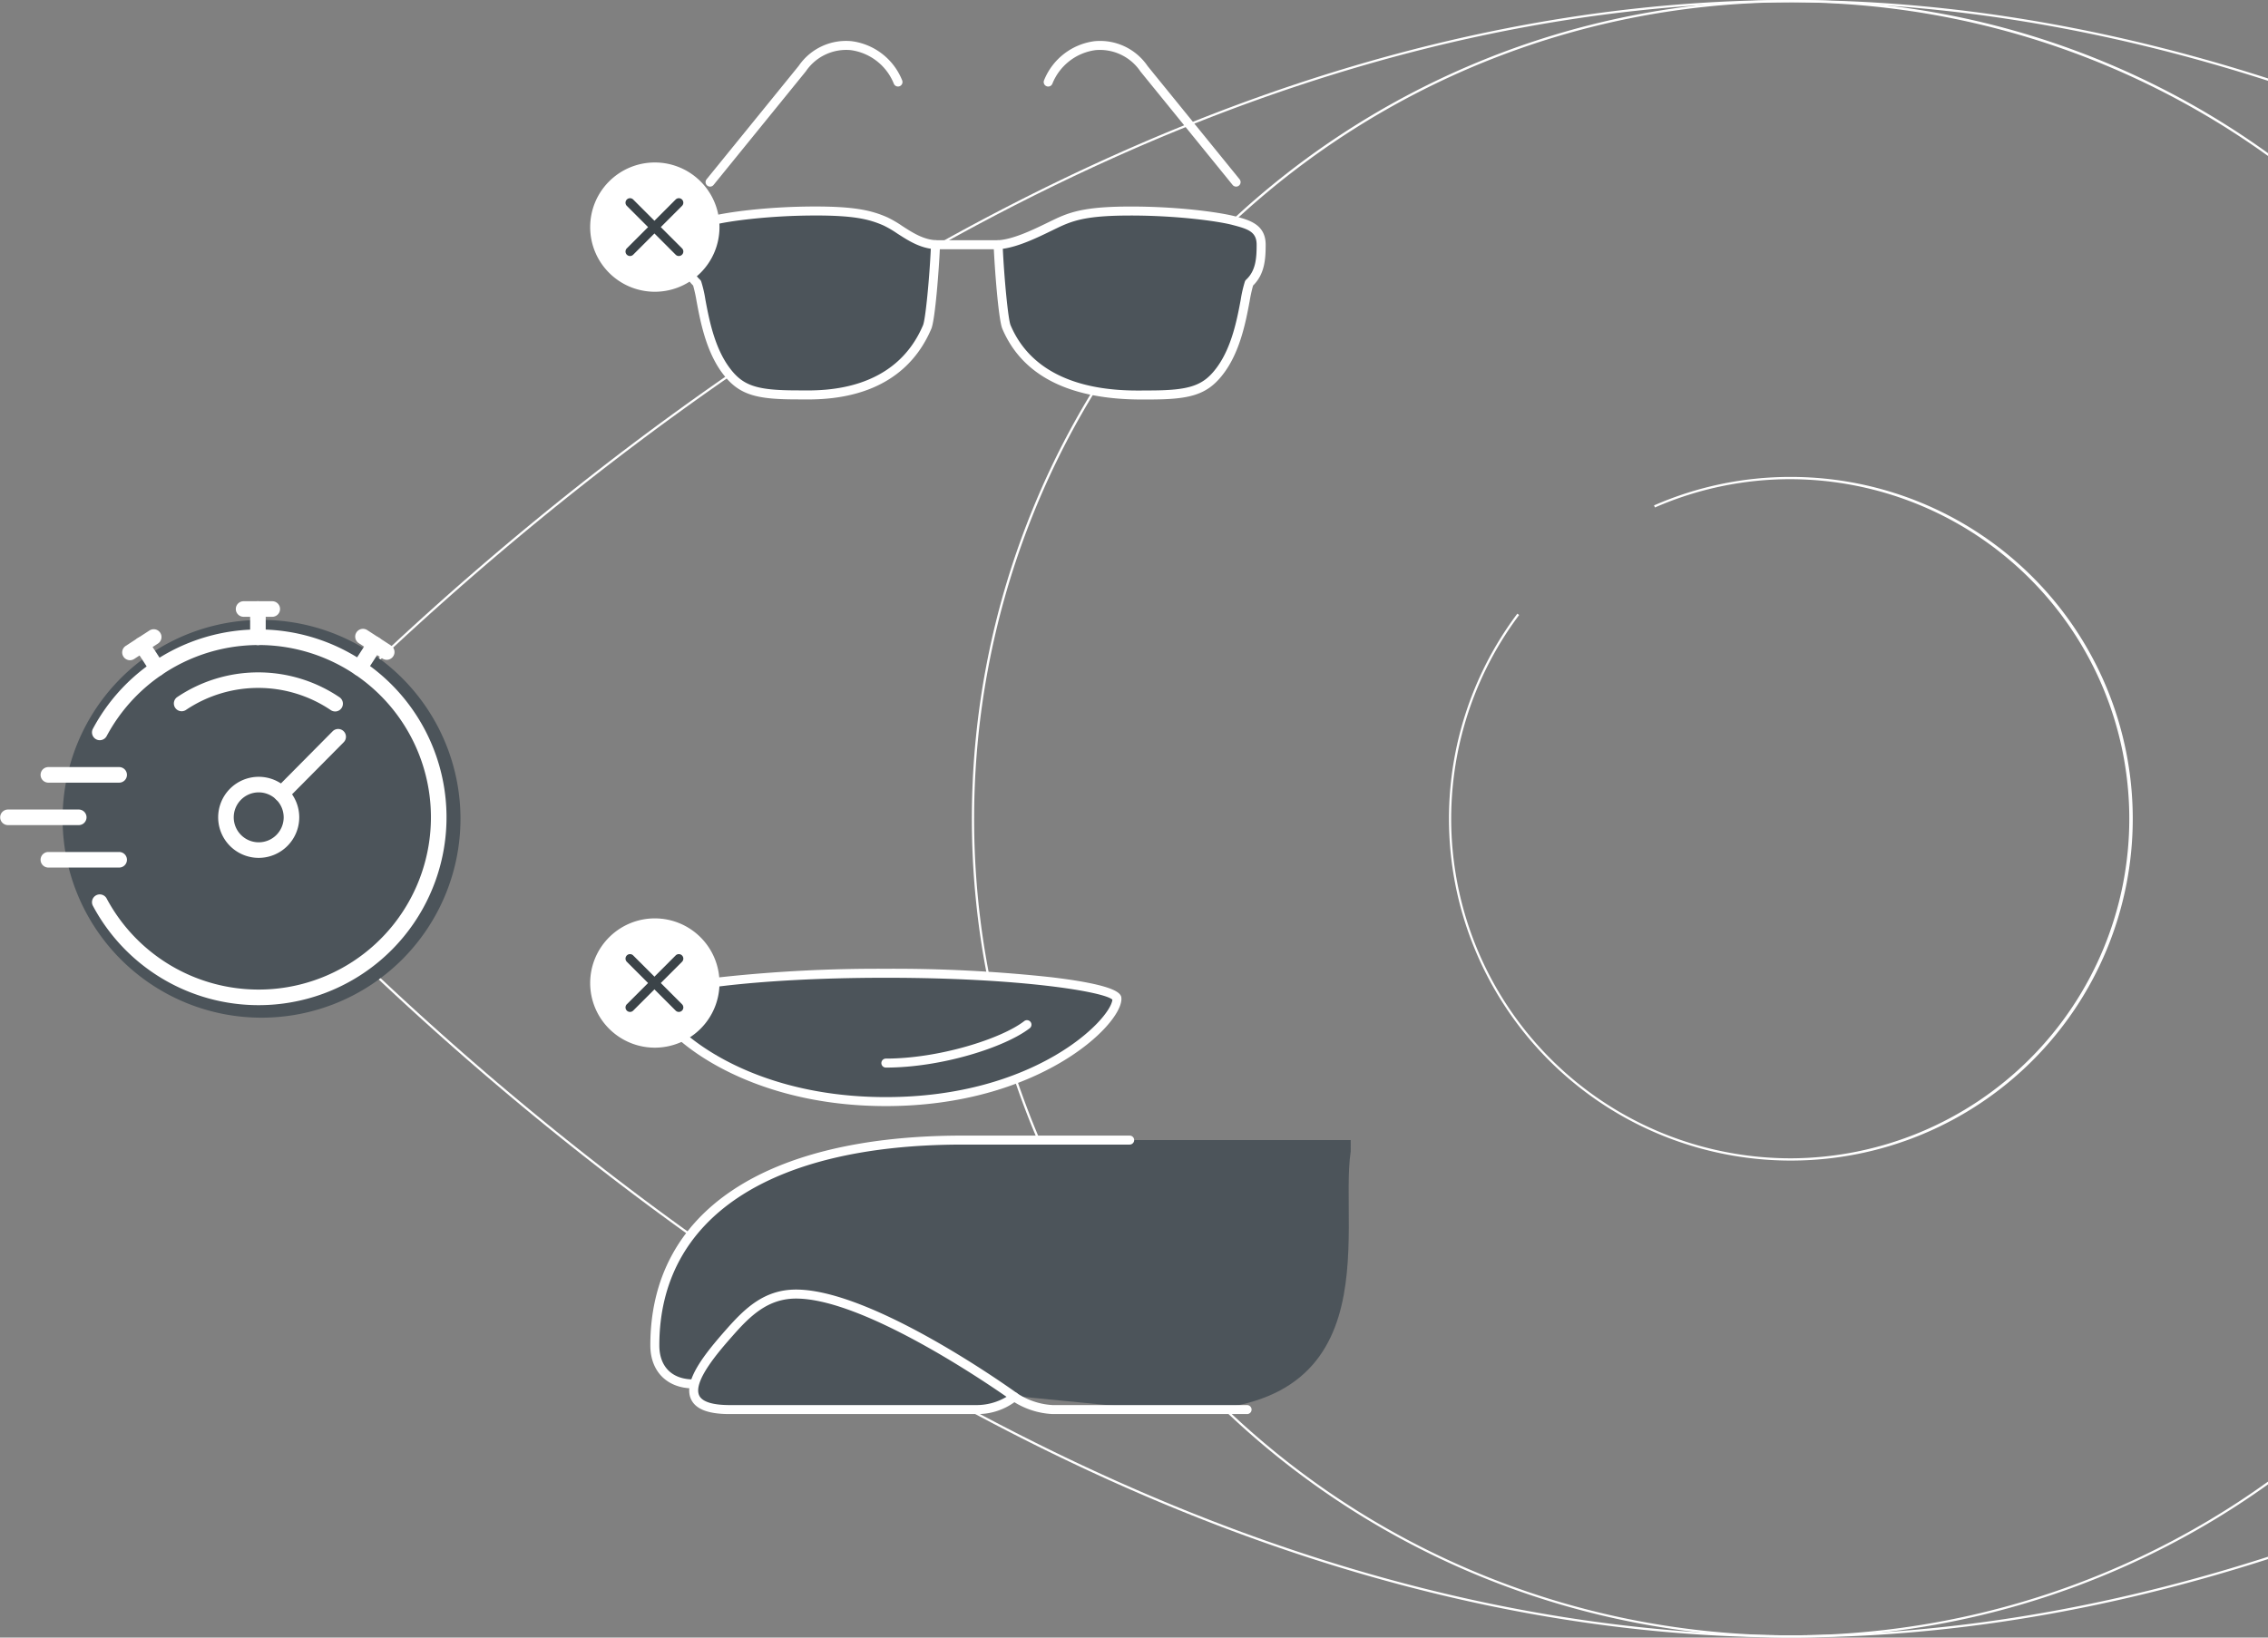 <?xml version="1.0" encoding="UTF-8"?> <svg xmlns="http://www.w3.org/2000/svg" xmlns:xlink="http://www.w3.org/1999/xlink" width="528.329" height="381.563" viewBox="0 0 528.329 381.563"><rect x="0" y="0" width="528.329" height="381.563" fill="#808080" stroke="none"/><defs><style>.a{fill:none;}.b{clip-path:url(#a);}.c{fill:#fff;}.d{fill:#4c545a;}.e{fill:#3b4348;}</style><clipPath id="a"><rect class="a" width="528.329" height="381.562"></rect></clipPath></defs><g class="b"><path class="c" d="M401.9,265.393a79.649,79.649,0,0,1-63.712-127.431l.419.315A79.12,79.12,0,0,0,401.9,264.869h.006a79.122,79.122,0,0,0,0-158.243H401.9a78.561,78.561,0,0,0-31.653,6.589l-.211-.481A79.118,79.118,0,0,1,401.9,106.1h.006a79.645,79.645,0,0,1,0,159.291Z" transform="translate(15.271 5.028)"></path><path class="c" d="M518.086,345.224A190.278,190.278,0,0,1,216.676,190.777,190.3,190.3,0,0,1,518.086,36.335v-.646A189.363,189.363,0,0,0,406.928,0h0a190.781,190.781,0,0,0-134.9,325.681A190.845,190.845,0,0,0,518.086,345.87Z" transform="translate(10.243 0)"></path><path class="c" d="M525.988,362.736c-37.677,12.137-74.943,18.3-111.157,18.3-46.253,0-94.219-10.009-142.564-29.748-38.684-15.794-77.7-37.815-115.955-65.455-63.186-45.65-103.555-91.88-106.3-95.055,2.741-3.175,43.109-49.405,106.3-95.056,38.257-27.64,77.27-49.663,115.953-65.456C320.611,10.53,368.578.524,414.83.524c36.216,0,73.482,6.164,111.158,18.3v-.55C488.315,6.154,451.047,0,414.83,0h0c-46.321,0-94.359,10.022-142.766,29.787C233.338,45.6,194.287,67.641,156,95.308c-65.195,47.1-106.119,94.826-106.526,95.3a.263.263,0,0,0,0,.339c.406.477,41.331,48.2,106.526,95.3,38.292,27.667,77.343,49.711,116.065,65.52,48.411,19.766,96.449,29.79,142.77,29.79,36.219,0,73.484-6.156,111.157-18.276Z" transform="translate(2.341 0)"></path><path class="d" d="M307.745,253.628H217.4c-49.086,0-71.761,19.767-71.761,47.84,0,5.419,3.364,8.97,8.971,8.97h18.3s30.4-.787,32.153,0,54.739,5.809,57.3,5.981c55.77,3.739,42.545-41.438,45.381-60.145" transform="translate(6.902 12.019)"></path><path class="c" d="M279.863,314.808H234.591a18.507,18.507,0,0,1-9.575-3.184,1.047,1.047,0,1,1,1.212-1.707,16.661,16.661,0,0,0,8.363,2.8h45.272a1.047,1.047,0,0,1,0,2.095" transform="translate(10.642 14.677)"></path><path class="c" d="M154.659,311.533c-6.085,0-10.017-3.932-10.017-10.017,0-31.07,26.538-48.888,72.808-48.888H256.3a1.047,1.047,0,1,1,0,2.095H217.45c-44.939,0-70.713,17.056-70.713,46.793,0,4.96,2.962,7.922,7.922,7.922a1.047,1.047,0,1,1,0,2.095" transform="translate(6.854 11.971)"></path><path class="d" d="M162.625,296.856c4.285-4.859,8.582-8.97,15.5-8.97,17.691,0,50.831,23.92,50.831,23.92a13.681,13.681,0,0,1-8.971,2.989H162.625c-15.511,0-5.682-11.5,0-17.94" transform="translate(7.311 13.642)"></path><path class="c" d="M220.03,315.89H162.673c-4.98,0-7.918-1.144-8.98-3.5-1.9-4.206,3.234-10.56,8.195-16.183,4.333-4.915,8.839-9.325,16.282-9.325,17.825,0,50.08,23.134,51.445,24.119a1.047,1.047,0,0,1,.1,1.612,14.664,14.664,0,0,1-9.688,3.274M178.169,288.98c-6.569,0-10.707,4.074-14.711,8.615-3.037,3.445-9.357,10.611-7.856,13.938.669,1.481,3.114,2.263,7.071,2.263H220.03a13.6,13.6,0,0,0,7.177-1.926c-6.043-4.207-33.742-22.89-49.038-22.89m-15.5,7.922h0Z" transform="translate(7.264 13.595)"></path><path class="d" d="M199.462,246.417c-34.825,0-53.82-18.289-53.82-23.92,0-2.741,23.143-5.98,53.82-5.98s53.82,3.239,53.82,5.98c0,5.631-18.994,23.92-53.82,23.92" transform="translate(6.902 10.26)"></path><path class="c" d="M199.509,247.513c-35.408,0-54.867-18.753-54.867-24.969,0-1.007,0-3.1,16.33-5.057a339.79,339.79,0,0,1,38.538-1.97,339.8,339.8,0,0,1,38.539,1.97c16.33,1.955,16.33,4.05,16.33,5.057,0,6.215-19.459,24.969-54.868,24.969m-52.764-24.8c.428,4.654,18.015,22.706,52.764,22.706s52.337-18.053,52.765-22.706c-1.894-1.826-21.163-5.1-52.765-5.1s-50.869,3.274-52.764,5.1" transform="translate(6.854 10.213)"></path><path class="c" d="M197.074,238a1.047,1.047,0,1,1,0-2.095c12.373,0,26.925-4.614,32.248-8.75a1.048,1.048,0,0,1,1.285,1.655C224.9,233.245,210.062,238,197.074,238" transform="translate(9.289 10.754)"></path><path class="c" d="M131.261,219.369a15.062,15.062,0,1,0,15.062-15.062,15.063,15.063,0,0,0-15.062,15.062" transform="translate(6.22 9.682)"></path><path class="e" d="M140.169,225.726a1.047,1.047,0,0,1-.741-1.788L150.8,212.566a1.047,1.047,0,1,1,1.481,1.481L140.91,225.419a1.044,1.044,0,0,1-.74.307" transform="translate(6.593 10.058)"></path><path class="e" d="M151.542,225.726a1.045,1.045,0,0,1-.741-.307l-11.373-11.373a1.047,1.047,0,1,1,1.481-1.481l11.373,11.373a1.047,1.047,0,0,1-.74,1.788" transform="translate(6.593 10.058)"></path><path class="d" d="M13.921,184.248a46.343,46.343,0,1,1,46.344,46.344,46.344,46.344,0,0,1-46.344-46.344" transform="translate(0.66 6.535)"></path><path class="c" d="M59.285,227.572a43.731,43.731,0,0,1-38.61-23.138,1.813,1.813,0,0,1,3.2-1.711,40.14,40.14,0,1,0,0-37.845,1.813,1.813,0,1,1-3.2-1.714,43.771,43.771,0,1,1,38.6,64.408" transform="translate(0.97 6.636)"></path><path class="c" d="M18.3,183.72H1.813a1.814,1.814,0,0,1,0-3.627H18.3a1.814,1.814,0,1,1,0,3.627" transform="translate(0 8.534)"></path><path class="c" d="M27.29,193.164H10.8a1.814,1.814,0,0,1,0-3.627H27.29a1.814,1.814,0,1,1,0,3.627" transform="translate(0.426 8.982)"></path><path class="c" d="M27.29,174.275H10.8a1.814,1.814,0,0,1,0-3.627H27.29a1.814,1.814,0,1,1,0,3.627" transform="translate(0.426 8.087)"></path><path class="c" d="M76.242,158.685a1.8,1.8,0,0,1-1.014-.311,30.191,30.191,0,0,0-33.8,0,1.814,1.814,0,0,1-2.032-3,33.818,33.818,0,0,1,37.859,0,1.814,1.814,0,0,1-1.017,3.316" transform="translate(1.829 7.088)"></path><path class="c" d="M62.705,179.1a1.814,1.814,0,0,1-1.288-3.091l13.186-13.3a1.813,1.813,0,1,1,2.576,2.554l-13.185,13.3a1.805,1.805,0,0,1-1.288.537" transform="translate(2.885 7.685)"></path><path class="c" d="M57.967,191.7a9.444,9.444,0,1,1,9.444-9.444,9.455,9.455,0,0,1-9.444,9.444m0-15.261a5.817,5.817,0,1,0,5.817,5.817,5.823,5.823,0,0,0-5.817-5.817" transform="translate(2.299 8.189)"></path><path class="c" d="M60.894,137.379H54.3a1.814,1.814,0,1,1,0-3.627h6.594a1.814,1.814,0,1,1,0,3.627" transform="translate(2.487 6.338)"></path><path class="c" d="M57.448,143.974a1.815,1.815,0,0,1-1.814-1.814v-6.594a1.814,1.814,0,0,1,3.628,0v6.594a1.815,1.815,0,0,1-1.814,1.814" transform="translate(2.636 6.338)"></path><path class="c" d="M86.343,147.111a1.8,1.8,0,0,1-.987-.293l-5.53-3.59a1.813,1.813,0,1,1,1.975-3.042l5.531,3.591a1.814,1.814,0,0,1-.99,3.334" transform="translate(3.744 6.629)"></path><path class="c" d="M80.024,150.764a1.814,1.814,0,0,1-1.519-2.8l3.591-5.531a1.813,1.813,0,0,1,3.042,1.975l-3.593,5.531a1.81,1.81,0,0,1-1.522.826" transform="translate(3.706 6.71)"></path><path class="c" d="M28.99,147.2a1.814,1.814,0,0,1-.99-3.334l5.531-3.591a1.813,1.813,0,0,1,1.975,3.042l-5.53,3.59a1.809,1.809,0,0,1-.987.293" transform="translate(1.288 6.633)"></path><path class="c" d="M35.223,150.852a1.81,1.81,0,0,1-1.522-.826l-3.593-5.531a1.813,1.813,0,0,1,3.042-1.975l3.591,5.531a1.814,1.814,0,0,1-1.519,2.8" transform="translate(1.413 6.715)"></path><path class="d" d="M210.709,54.8c-4.762-.234-8.5-4.037-11.67-5.431-3.709-1.627-7.574-2.419-16.359-2.419-11.079,0-20.592,1.347-23.952,2.238-3.182.842-6.371,1.6-6.371,5.612,0,3.452.271,6.6,2.792,8.928,1.149,3,1.6,13.291,6.589,20.166,3.569,4.915,7.2,5.9,16.877,5.9,4.619,0,22.957,1.093,30.153-15.821.757-1.78,1.7-13.1,1.941-19.177" transform="translate(7.22 2.225)"></path><path class="c" d="M180.754,90.9c-.482,0-.917,0-1.3-.008l-.791-.006c-9.685,0-13.819-.957-17.724-6.335-3.706-5.106-4.989-11.96-5.837-16.5a35.029,35.029,0,0,0-.808-3.7c-2.706-2.644-2.937-6.147-2.937-9.516,0-4.735,3.856-5.754,6.956-6.572l.195-.051c3.316-.879,12.822-2.274,24.22-2.274,9.253,0,13.159.92,16.78,2.508a25.491,25.491,0,0,1,3.444,2c2.309,1.5,4.926,3.2,7.856,3.34a1.046,1.046,0,0,1,1,1.088c-.222,5.541-1.137,17.461-2.024,19.544C203.147,90.019,187.485,90.9,180.754,90.9m1.973-42.862c-10.6,0-20.231,1.288-23.682,2.2l-.2.052c-3.446.909-5.4,1.569-5.4,4.547,0,3.107.187,6.068,2.455,8.158a1.057,1.057,0,0,1,.267.395,28.47,28.47,0,0,1,.986,4.276c.815,4.351,2.046,10.926,5.474,15.65,3.193,4.4,6.34,5.47,16.029,5.47l.812.006c5.4.064,21.818.227,28.378-15.19.587-1.382,1.5-11.021,1.815-17.822-3.031-.442-5.58-2.1-7.856-3.574a24.1,24.1,0,0,0-3.145-1.84c-3.447-1.513-7.007-2.333-15.938-2.333" transform="translate(7.172 2.177)"></path><path class="c" d="M157.975,43.049a1.048,1.048,0,0,1-.813-1.708l21.456-26.419a13.356,13.356,0,0,1,12.35-5.756A14.7,14.7,0,0,1,202.7,18.238a1.047,1.047,0,1,1-1.915.846,12.634,12.634,0,0,0-10.038-7.836A11.347,11.347,0,0,0,180.277,16.2L158.788,42.663a1.044,1.044,0,0,1-.813.386" transform="translate(7.436 0.431)"></path><path class="d" d="M222,54.8c4.762-.234,11.413-4.037,14.588-5.431,3.709-1.627,7.573-2.419,16.359-2.419,11.079,0,20.592,1.347,23.951,2.238,3.183.842,6.372,1.6,6.372,5.612,0,3.452-.271,6.6-2.792,8.928-1.15,3-1.6,13.291-6.59,20.166-3.568,4.915-7.194,5.917-16.877,5.917-4.618,0-25.874,1.08-33.07-15.834-.757-1.78-1.7-13.1-1.941-19.177" transform="translate(10.52 2.225)"></path><path class="c" d="M255.509,90.911c-16.9,0-27.833-5.543-32.487-16.482-.889-2.085-1.8-14-2.025-19.544a1.046,1.046,0,0,1,1-1.088c3.535-.174,8.275-2.481,11.735-4.168.952-.463,1.8-.875,2.482-1.176,3.621-1.588,7.528-2.507,16.781-2.507,11.4,0,20.9,1.4,24.22,2.274l.194.05c3.1.819,6.956,1.837,6.956,6.573,0,3.368-.231,6.872-2.936,9.516a34.651,34.651,0,0,0-.808,3.7c-.849,4.535-2.131,11.389-5.837,16.5-3.915,5.389-8.047,6.348-17.725,6.348l-.782.005c-.256,0-.511,0-.764,0M223.134,55.792c.321,6.8,1.226,16.434,1.815,17.817,6.572,15.445,25.2,15.268,31.3,15.2l.8-.005c9.682,0,12.828-1.076,16.028-5.485,3.43-4.724,4.661-11.3,5.475-15.649a28.672,28.672,0,0,1,.986-4.276,1.043,1.043,0,0,1,.268-.395c2.267-2.091,2.454-5.052,2.454-8.158,0-2.978-1.949-3.638-5.4-4.547l-.2-.052c-3.451-.915-13.08-2.2-23.682-2.2-8.932,0-12.492.819-15.939,2.331-.664.292-1.483.691-2.407,1.141-3.313,1.614-7.745,3.773-11.512,4.28" transform="translate(10.472 2.177)"></path><path class="c" d="M276.951,43.049a1.045,1.045,0,0,1-.814-.386l-21.456-26.42a11.382,11.382,0,0,0-10.5-4.994,12.632,12.632,0,0,0-10.036,7.836,1.048,1.048,0,1,1-1.917-.846,14.7,14.7,0,0,1,11.728-9.072,13.389,13.389,0,0,1,12.384,5.8l21.422,26.376a1.047,1.047,0,0,1-.812,1.708" transform="translate(11 0.431)"></path><path class="c" d="M222.7,55.536H208.116a1.047,1.047,0,0,1,0-2.095H222.7a1.047,1.047,0,0,1,0,2.095" transform="translate(9.812 2.532)"></path><path class="c" d="M131.261,51.206a15.062,15.062,0,1,0,15.062-15.062,15.063,15.063,0,0,0-15.062,15.062" transform="translate(6.22 1.713)"></path><path class="e" d="M140.169,57.563a1.047,1.047,0,0,1-.741-1.788L150.8,44.4a1.047,1.047,0,1,1,1.481,1.481L140.91,57.256a1.044,1.044,0,0,1-.74.307" transform="translate(6.593 2.09)"></path><path class="e" d="M151.542,57.563a1.045,1.045,0,0,1-.741-.307L139.429,45.884A1.047,1.047,0,1,1,140.91,44.4l11.373,11.373a1.047,1.047,0,0,1-.74,1.788" transform="translate(6.593 2.09)"></path></g></svg> 